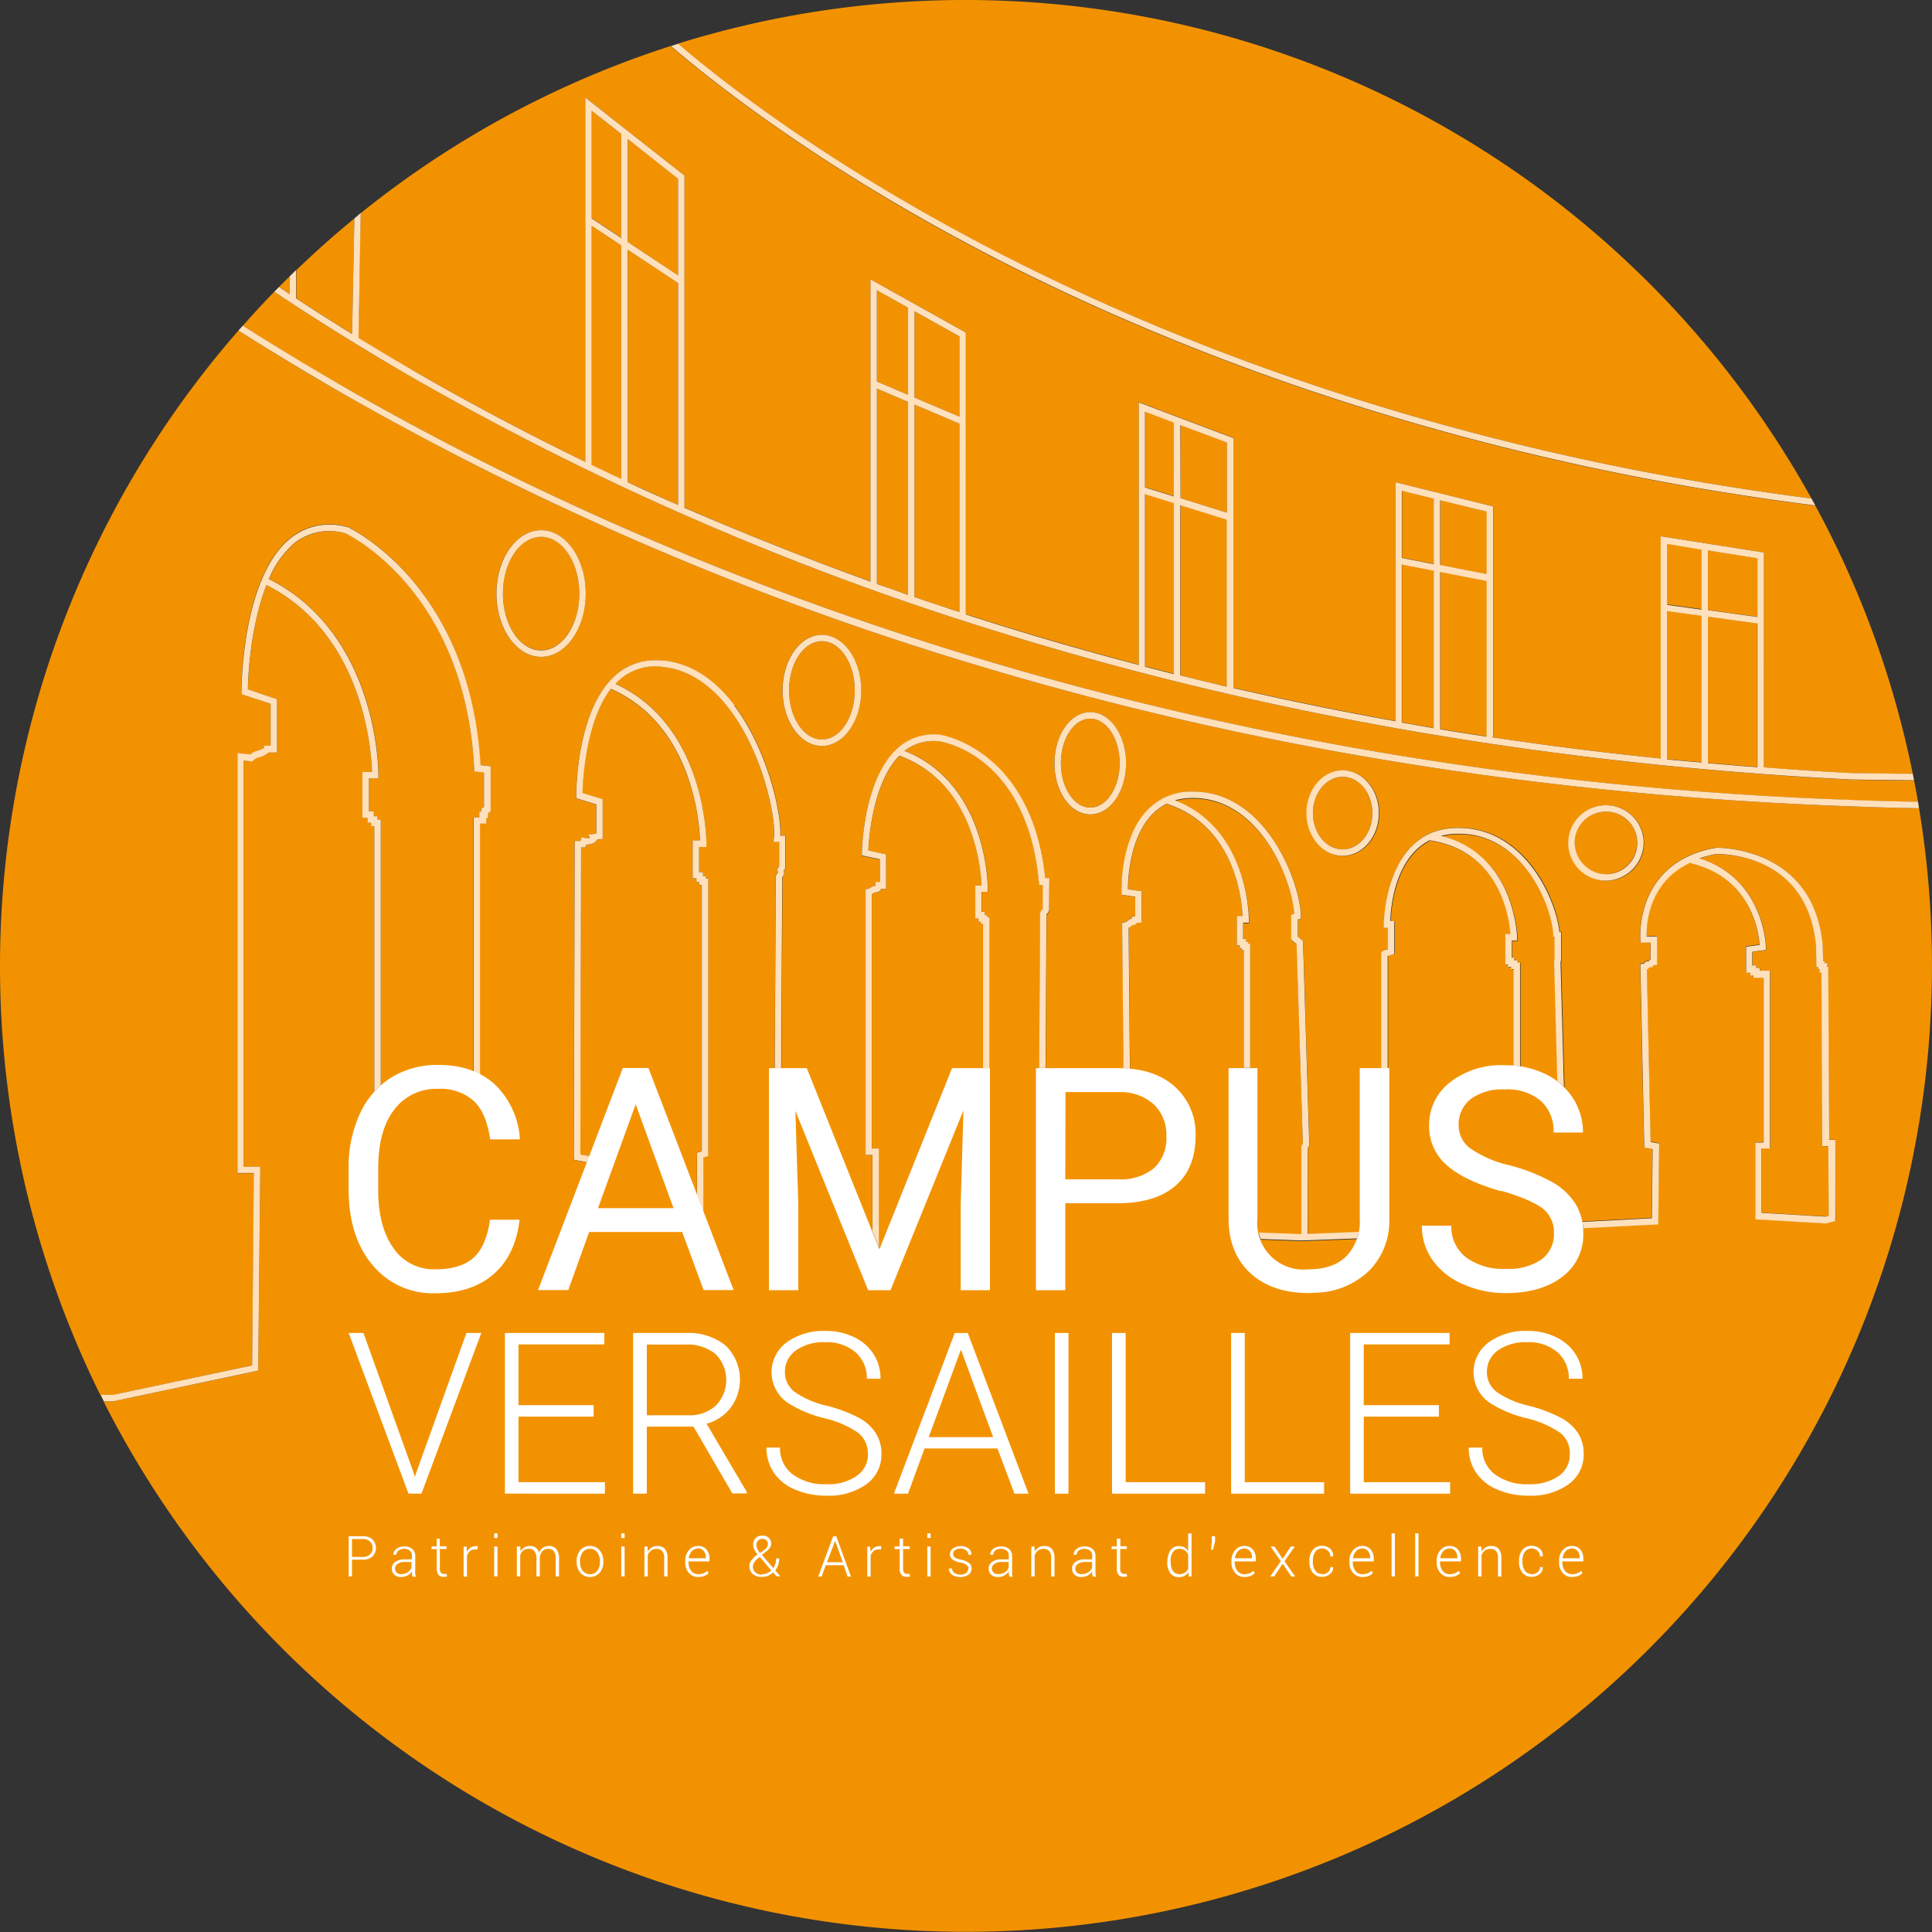 <svg xmlns="http://www.w3.org/2000/svg" viewBox="0 0 340.16 340.16"><rect x="0" y="0" width="340.16" height="340.16" fill="#333333" stroke="none"/><defs><clipPath id="clip-path" transform="translate(-6.61 -7.09)"><path fill="none" d="M0 0h354.33v354.33H0z"></path></clipPath><style>.cls-2{fill:#f39200}.cls-4{fill:#fee0bc}</style></defs><path d="M261.78 90.06l-8.17-2.03v11.48l8.17 1.6V90.06z" class="cls-2"></path><g clip-path="url(#clip-path)"><path d="M299.58 108.38l-6-.82v26.11c2 .2 4 .37 6 .55zm-47.11-7.94l-5.62-1.09v27.84l5.62 1zm9.31 1.82l-8.18-1.59v27.69c2.71.45 5.43.88 8.18 1.3zm37.8-5.56l-6.02-.95v10.67l6.02.82V96.7zm-47.11-8.95l-5.61-1.39V98.2l5.61 1.09V87.75zm56.92 21.98l-8.72-1.19v25.79c2.88.26 5.79.49 8.72.71z" class="cls-2"></path><path d="M72.39 65.03c9.08 5.27 19.32 10.77 30.68 16.28V17.17l17.44 13.74v58.45c10.17 4.45 21.09 8.83 32.75 13V49.18l16.79 9.38v49.57q14.53 4.71 30.45 8.9V70.8l16.66 6.29v44q13.8 3.18 28.56 5.85V84.91l17.2 4.26v40.61h-.38q14.5 2.19 29.88 3.77V94.42l18.15 2.86v37.85c5 .37 10.12.71 15.29 1 .1 0 4.93.09 10.92.14a168.64 168.64 0 00-17.16-47.24c-69.85-8.81-121.49-30.82-152.84-48-25.07-13.78-41.39-26.65-48.72-32.92a169.49 169.49 0 00-54.57 29.44l-.38 22c3 1.84 6.07 3.68 9.26 5.53" class="cls-2"></path><path d="M318.94 87.77A170.33 170.33 0 00119.32 7.7c7.51 6.38 23.6 18.93 48 32.33 31.18 17.06 82.38 38.88 151.62 47.74M61.99 58.81l.4-20.34q-5.3 4.34-10.21 9.08v5c3.16 2.07 6.44 4.17 9.86 6.27m153.99 19.06l-8.18-3.09v12.92l8.18 2.55V77.88zm93.4 20.37l-8.72-1.37v10.52l8.72 1.19V98.25zM50.99 48.66l-1.89 1.88 1.89 1.26zm108.88 5.51l-5.47-3.06v16.08l5.47 2.33V54.17zm76.52 82.6c-2.88 0-5.23 2.86-5.23 6.39s2.35 6.39 5.23 6.39 5.24-2.87 5.24-6.39-2.35-6.39-5.24-6.39M95.27 94.49c-3.71 0-6.72 4.49-6.72 10s3 10 6.72 10 6.72-4.49 6.72-10-3-10-6.72-10m14.12-51.27l-5.21-3.45v42.14q2.56 1.24 5.21 2.47zm35.32 69.69c-3.19 0-5.78 3.88-5.78 8.65s2.59 8.65 5.78 8.65 5.78-3.88 5.78-8.65-2.59-8.65-5.78-8.65" class="cls-2"></path><path d="M327.29 140.91c.09 0 4.36.2 10.41.28-.22-1.27-.45-2.53-.7-3.79-6.11 0-11.07-.13-11.17-.13-52.53-2.7-102.84-11.36-149.55-25.86A506.64 506.64 0 0171.75 65.98a440.24 440.24 0 01-23.46-14.61q-2.85 2.92-5.55 6c5.95 3.77 12.25 7.6 19 11.43 53.65 30.67 143.35 68.11 265.55 72.11" class="cls-2"></path><path d="M216.02 91.43l-8.17-2.52v30q4 1 8.17 2zm72.22 56.8a5.51 5.51 0 10-5.51 5.69 5.61 5.61 0 005.51-5.69m32.53 23.1h-.38l.06-.65h-.25v-.35h-.34l-.08-3.93-.06-.46c-1.82-15.81-16.85-15.57-17.47-15.55a20.12 20.12 0 00-3 .77c11.44 3.56 11.71 15.5 11.71 15.62v.5l-2.4.32v2.42h.7l.05.5h.56v.39h1.82v31.28h-1.48v11.33l11.25.66.57-.16v-12.2h-1.07zm-128.81-44.81c-2.85 0-5.17 3.52-5.17 7.84s2.32 7.83 5.17 7.83 5.17-3.51 5.17-7.83-2.32-7.84-5.17-7.84" class="cls-2"></path><path d="M327.25 142.01c-54.07-1.76-106.35-10.14-155.4-24.93A533.36 533.36 0 0161.09 69.72C54.33 65.91 47.97 62 41.98 58.2a170.16 170.16 0 00-24.31 187.42h2.15l24.57-5.22.35-33.83h-2.97v-73.94l2.27.24a3.25 3.25 0 011-.6h.1a4 4 0 001.27-.53l.07-.41h1.13v-7.42l-5.13-1.74v-.4c0-.83.11-20.37 8.76-27.15a11 11 0 019.87-1.86h.1c.22.1 21.53 10 23.34 41.93l1.84.22v8l-.47.16v.89h-.33v1h-1.12v44.16c-.36-.19-.74-.37-1.13-.53v-44.68h1.05v-1.05h.34v-.59l.47-.15v-6.21l-1.73-.2v-.48c-1.54-30.82-21.57-40.85-22.65-41.32a9.94 9.94 0 00-8.85 1.66 16.61 16.61 0 00-4.58 6.39c19.4 9.74 19.28 34.27 19.28 34.52v.56h-1.72v5.81h.87v.86h.65v.6h.57v46.77a13.38 13.38 0 00-1.14 1.12v-46.76h-.57v-.6h-.64v-.86h-.88v-8.07h1.69c-.11-3.66-1.5-24.26-18.57-32.89-2.87 7.26-3.24 16.35-3.28 18.36l5.12 1.74v9.32h-1.45a4.31 4.31 0 01-1.81.89h-.1a2.63 2.63 0 00-.8.52l-.19.18-1.52-.12v71.54h2.93l-.37 35.89-25.57 5.39h-1.66A170.1 170.1 0 00337.88 142.3c-6.18-.08-10.55-.29-10.63-.29m-232-26.36c-4.33 0-7.86-5-7.86-11.15s3.53-11.15 7.86-11.15 7.86 5 7.86 11.15-3.53 11.15-7.86 11.15m43.06 37.16l-.26.41a1.16 1.16 0 01-.13 1l-.14.18v.06c0 1.41-.11 19.79-.19 33.57h-1.2c.08-14.26.18-33.5.18-33.66a1 1 0 01.32-.7l.07-.08a1.45 1.45 0 00-.07-.26l-.12-.27.39-.61v-4.24h-1.05l.11-.66c.48-3-1.66-14.58-7.83-22.72-3.37-4.45-7.29-6.95-11.65-7.44l-.51-.05a9.4 9.4 0 00-7.39 2.53c-.17.16-.32.35-.48.52 16.14 7.41 16 27.94 16 28.15v.56h-1.3v4.41h.68v.68h.49v.48h.45v48.84l-.84.27v9.74l-1.13-3v-7.59l.84-.27v-46.83h-.45v-.48h-.5v-.68h-.67V148h1.29c-.11-3.31-1.39-20.36-15.67-26.69-4.51 5.79-5 16.15-5 18.34l3.54 1.09v7l-1 .12a1.33 1.33 0 01-.71.65 2.39 2.39 0 01-1.2.21l-.15.52h-.74l-.13 54.05 1.58.3-.41 1.08-2.31-.45.14-56.11h1l.2-.67.51.11a1.79 1.79 0 001 0l-.33-.54 1.44-.21v-5.14l-3.54-1.09v-.42c0-.6 0-14.75 6.65-21a10.49 10.49 0 018.24-2.84h.56c4.68.53 8.86 3.18 12.42 7.89 5.66 7.46 8.35 18.64 8.12 22.92h.88zm6.38-21.47c-3.81 0-6.92-4.39-6.92-9.79s3.11-9.78 6.92-9.78 6.92 4.38 6.92 9.78-3.11 9.79-6.92 9.79M184.28 161v.11l-.16 26.94h-1.13c.06-10.14.16-26.77.16-26.94a1 1 0 01.46-1 .31.31 0 000-.18v-4.12h-.62l-.05-.54c-2.09-22.22-16.85-24.65-17.47-24.74a8.32 8.32 0 00-6.19 1.66c14.74 5.82 14.66 24.07 14.66 24.26v.56h-1.09v3.53h.54v.58h.42v.4h.38v26.53h-1.1v-25.4h-.38v-.4h-.41v-.58h-.57v-5.76h1.09c-.12-3.09-1.38-18.07-14.46-22.83-4.64 4.7-5.37 14.45-5.47 16.68l3.13.69v6.06h-.89a.78.78 0 01-.47.53 1.74 1.74 0 01-.36.08 1.67 1.67 0 00-.37.09 1.59 1.59 0 01-.43.26v44.74h1.22v17.45l-1.13-2.83v-13.48h-1.2V156.6l.43-.1a1.18 1.18 0 00.39-.17 1.67 1.67 0 01.88-.34.2.2 0 000-.07v-.56h.81v-4l-3.16-.69v-.47c0-.53.26-13 6.32-18.42a9.47 9.47 0 017.56-2.32c.18 0 16 2.58 18.4 25.23h.73v5.14a1.31 1.31 0 01-.46 1.25m7.66-17.67c-3.48 0-6.3-4-6.3-9s2.82-9 6.3-9 6.3 4 6.3 9-2.83 9-6.3 9m47 74.75l-9.81.37-7.17-.27a10 10 0 01-.3-1.14l7.47.28v-15.5l.26-.39-1.07-35.16-.95-.8v-4.33l.53-.2c-.26-5.36-5.65-20.32-17.78-20.42h-.1a11.38 11.38 0 00-3.1.42c13 5.09 13 20.83 13 21v.55h-1v2.9h.46v.49h.37v.36h.34v21.86h-1.11v-20.85h-.33v-.35h-.37v-.5h-.51v-5.16h1c-.12-2.87-1.37-15.94-13.39-19.77a9.46 9.46 0 00-2.48 1.81c-3.94 4.05-4.28 11.29-4.29 13.21l2.43.34v5.49h-.81a.91.91 0 01-.69.44.24.24 0 00-.15 0c0 .06-.14.25-.66.46l.23 24.84c-.37 0-.75-.06-1.14-.07l-.23-25.61.42-.12a2.92 2.92 0 00.47-.18 1.25 1.25 0 01.82-.47l.09-.36.51-.09v-3.33l-2.41-.35v-.47c0-.39-.28-9.48 4.61-14.51a10.62 10.62 0 017.93-3.18h.11c13.23.1 18.92 16.69 18.92 21.94v.4l-.54.2v3l.94.79v.76l1.09 35.26-.28.41v15.14l9-.34c-.08.4-.18.78-.29 1.15m-2.5-67.4c-3.51 0-6.37-3.37-6.37-7.52s2.86-7.53 6.37-7.53 6.38 3.38 6.38 7.53-2.86 7.52-6.38 7.52m37.79 39.76l-.56-20.91.07-.72v-3.78h-.22v-.45c-.33-5.49-5.86-18.39-17.53-17.69a11 11 0 00-2.23.35c13 3.2 13.39 17.68 13.39 17.84v.59h-.92v3.05h.44v.45h.56v.37h.44v18.28c-.37-.06-.75-.11-1.13-.14v-17h-.44v-.38h-.57v-.44h-.44v-5.35h.89c-.21-2.84-1.8-14.64-14.23-16.51-6.16 3.13-6.86 11.89-6.93 14.23h.71v5.65l-.37.14a4.37 4.37 0 01-.8.22v19.75h-1.13v-20.4l.23-.17a1.54 1.54 0 01.79-.3h.14v-3.83h-.71v-.56c0-.17-.05-16.33 12.23-17s18.08 12.26 18.69 18.31h.3v4.8l-.07.71.59 21.87a12.53 12.53 0 00-1.16-1m1.87-42.21a6.64 6.64 0 116.64 6.83 6.74 6.74 0 01-6.64-6.83m47 66.68l-1.59.44h-.09l-12.41-.73v-13.54h1.48v-29h-1.88v-.43h-.57v-.49h-.73v-4.56l2.37-.32c-.17-2.33-1.51-11.89-12.15-14.39v-.1c-7.45 3.48-7.78 11-7.73 13h1.84v5l-.63.06-.27.38h-.49a.66.66 0 01-.41.37l.66 30.39 1.5.26-.15 14.24-13.22.68a8.11 8.11 0 00-.14-1.13l12.24-.63.12-12.21-1.47-.26-.69-32.32h.62a2.2 2.2 0 01.23-.29l.15-.15h.46l.26-.36h.1v-2.89h-1.75l-.05-.52c0-.13-1.09-13.67 13.34-16.18.25 0 16.77-.29 18.7 16.53l.07.52.06 2.88h.25v.35h.48l-.06.65h.24l.14 30.49h1.08zM168.92 59.23l-7.91-4.42V70l7.91 3.37V59.23zm-59.53-35.64l-5.21-4.09v18.91l5.21 3.45V23.59z" class="cls-2"></path><path d="M206.71 88.54l-5.07-1.58v30.37c1.69.44 3.36.88 5.07 1.31zm0-14.18l-5.07-1.92v13.34l5.07 1.58v-13zm-37.79.23l-7.91-3.36v33.89q3.9 1.33 7.91 2.64zm-49.53-24.75l-8.85-5.87v40.94c2.85 1.29 5.85 2.62 8.85 4zm-.01-18.4l-8.85-6.96v18.14l8.85 5.87V31.44zm40.49 39.31l-5.48-2.33v34.38q2.72 1 5.48 1.93z" class="cls-2"></path><path d="M184.76 154.61h-.73c-2.37-22.65-18.22-25.2-18.4-25.23a9.47 9.47 0 00-7.56 2.32c-6.06 5.4-6.31 17.9-6.32 18.43v.47l3.16.69v4h-.81v.62a.2.2 0 010 .07 1.67 1.67 0 00-.88.34 1.18 1.18 0 01-.39.17l-.43.1v46.75h1.21v13.48l1.14 2.83v-17.44h-1.26v-44.76a1.59 1.59 0 00.43-.26 1.25 1.25 0 01.37-.09 1.9 1.9 0 00.36-.08.8.8 0 00.47-.53h.89v-6.06l-3.13-.69c.1-2.23.83-12 5.47-16.69 13.04 4.77 14.34 19.75 14.46 22.86h-1.09v5.79h.57v.58h.41v.4h.38v25.4h1.14v-26.55h-.38v-.4h-.45v-.58h-.57v-3.53h1.09v-.56c0-.19.08-18.44-14.66-24.26a8.32 8.32 0 016.19-1.66c.62.09 15.38 2.52 17.47 24.74l.05.54h.62v4.09a.31.31 0 010 .18 1 1 0 00-.46 1c0 .17-.1 16.8-.16 26.94h1.13l.16-26.94v-.11a1.3 1.3 0 00.47-1.25zm90.1 14.3v-4.8h-.3c-.61-6.05-6.52-19-18.69-18.31s-12.23 16.88-12.23 17v.56h.71v3.83h-.14a1.54 1.54 0 00-.79.3l-.23.17v20.4h1.13v-19.75a4.37 4.37 0 00.8-.22l.37-.14v-5.77h-.71c.07-2.34.77-11.1 6.93-14.23 12.43 1.87 14 13.67 14.23 16.51h-.89v5.35h.44v.44h.57v.38h.44v17c.38 0 .76.08 1.13.14v-18.3h-.44v-.37h-.56v-.45h-.44v-3.05h.92v-.59c0-.16-.39-14.64-13.39-17.84a11 11 0 012.23-.35c11.67-.7 17.2 12.2 17.53 17.69v.45h.22v3.78l-.07.72.56 20.91a12.53 12.53 0 011.16 1l-.59-21.87zm-145.53-44.73c-3.56-4.71-7.74-7.36-12.42-7.89h-.56a10.52 10.52 0 00-8.24 2.83c-6.67 6.25-6.65 20.4-6.65 21v.42l3.54 1.09v5.14l-1.44.21.33.54a1.79 1.79 0 01-1 0l-.51-.11-.2.67h-1l-.14 56.11 2.31.45.41-1.08-1.58-.3.13-54.05h.74l.15-.52a2.39 2.39 0 001.2-.21 1.29 1.29 0 00.71-.65l1-.12v-7l-3.54-1.09c.05-2.19.52-12.55 5-18.34 14.28 6.33 15.56 23.38 15.67 26.69h-1.29v6.67h.67v.68h.5v.48h.45v46.89l-.84.27v7.59l1.13 3v-9.74l.84-.27V154.7h-.45v-.48h-.49v-.68h-.68v-4.41h1.3v-.56c0-.21.09-20.74-16-28.15.16-.17.31-.36.48-.52a9.4 9.4 0 017.39-2.53l.51.05c4.36.49 8.28 3 11.65 7.44 6.17 8.14 8.31 19.76 7.83 22.72l-.11.66h1.05v4.24l-.39.61.12.27a1.45 1.45 0 01.07.26l-.07.08a1 1 0 00-.32.7c0 .16-.1 19.4-.18 33.66h1.13c.08-13.78.18-32.16.19-33.57v-.06l.14-.18a1.16 1.16 0 00.13-1l.26-.41v-5.71h-.88c.23-4.28-2.46-15.46-8.12-22.92M321.9 170.2h-.24l.06-.65h-.48v-.35h-.25l-.07-2.88-.06-.52c-1.93-16.82-18.45-16.55-18.7-16.53-14.43 2.51-13.35 16-13.34 16.18l.05.52h1.75v2.94h-.1l-.26.36h-.46l-.15.15a2.2 2.2 0 00-.23.29h-.61l.69 32.32 1.47.26-.12 12.21-12.24.63a8.11 8.11 0 01.14 1.13l13.22-.68.15-14.24-1.5-.26-.66-30.39a.66.66 0 00.41-.37h.49l.27-.38.62-.06v-5h-1.83c-.05-2.06.28-9.56 7.73-13v.1c10.64 2.5 12 12.06 12.15 14.39l-2.37.32v4.55h.71v.49h.57v.43h1.82v29h-1.48v13.53l12.41.73h.09l1.59-.44v-14.29h-1.08zm.08 43.85l-.57.16-11.25-.66v-11.33h1.48v-31.31h-1.82v-.42h-.56l-.05-.5h-.7v-2.42l2.4-.32v-.5c0-.12-.27-12.06-11.71-15.62a21.38 21.38 0 013-.77c.62 0 15.65-.26 17.47 15.55l.06.46.08 3.93h.34v.35h.25l-.06.65h.36l.14 30.49h1.07zm-91.73-11.92l.28-.41-1.09-35.26v-.76l-.94-.79v-3l.54-.2v-.4c0-5.25-5.69-21.84-18.92-21.94h-.11a10.62 10.62 0 00-7.93 3.18c-4.89 5-4.63 14.12-4.61 14.51v.47l2.41.35v3.41l-.51.09-.09.36a1.25 1.25 0 00-.82.47 2.92 2.92 0 01-.47.18l-.42.12.23 25.61c.39 0 .77 0 1.14.07l-.23-24.84c.52-.21.63-.4.66-.46a.34.34 0 01.15 0 .91.91 0 00.69-.44h.81v-5.54l-2.43-.34c0-1.92.35-9.16 4.29-13.21a9.46 9.46 0 012.51-1.85c12 3.83 13.26 16.9 13.38 19.77h-1v5.16h.51v.5h.37v.35h.33v20.73h1.14V166.2h-.34v-.36h-.39v-.49h-.51v-2.9h1v-.54c0-.17.07-15.91-13-21a11.38 11.38 0 013.1-.42h.1c12.13.1 17.52 15.06 17.78 20.42l-.53.2v4.33l.95.8 1.11 35.15-.26.39v15.5l-7.47-.28a10 10 0 00.3 1.14l7.17.27 9.81-.37c.11-.37.21-.75.29-1.15l-9 .35zM45.46 241.32l.37-35.89H42.9v-71.52l1.52.16.19-.18a2.63 2.63 0 01.8-.52h.1a4.31 4.31 0 001.81-.89h1.45v-9.37l-5.12-1.74c0-2 .41-11.1 3.27-18.36 17.08 8.63 18.47 29.23 18.58 32.9h-1.69v8.08h.88v.86h.64v.6h.57v46.75a14.93 14.93 0 011.14-1.11V144.3h-.57v-.59h-.65v-.86h-.87v-5.81h1.68v-.56c0-.25.12-24.78-19.28-34.52a16.61 16.61 0 014.61-6.44 9.94 9.94 0 018.86-1.61c1.08.52 21.11 10.55 22.66 41.41v.48l1.73.2v6.14l-.47.15v.59h-.35v1.03h-1v44.76c.39.16.77.34 1.13.53v-44.19h1.09v-1h.33v-.89l.45-.21v-8l-1.78-.2c-1.84-31.87-23.15-41.8-23.37-41.9h-.1a11 11 0 00-9.87 1.86c-8.65 6.78-8.76 26.32-8.76 27.15v.4l5.13 1.69v7.38H46.5l-.06.41a4.29 4.29 0 01-1.27.53h-.1a3.25 3.25 0 00-1 .6l-2.27-.24v73.94h2.89l-.3 33.87-24.52 5.19h-2.15c.18.38.37.75.56 1.13h1.66zm126.39-124.24c49 14.79 101.33 23.17 155.4 24.93.08 0 4.45.21 10.63.29l-.18-1.14c-6.05-.08-10.32-.28-10.41-.28-122.2-3.97-211.9-41.41-265.6-72.11q-10-5.76-18.95-11.43l-.76.86c6 3.8 12.35 7.66 19.11 11.52a533.36 533.36 0 00110.76 47.36" class="cls-4"></path><path d="M176.28 111.41c46.71 14.48 97 23.16 149.55 25.83.1 0 5.06.09 11.17.13-.07-.38-.14-.76-.22-1.13-6-.05-10.82-.13-10.92-.14-5.17-.26-10.25-.6-15.29-1V97.28l-18.18-2.86v39.13q-15.36-1.57-29.88-3.77h.38V89.17l-17.17-4.26v42.08q-14.76-2.66-28.56-5.85v-44l-16.66-6.29v46.23q-15.92-4.17-30.45-8.9V58.56l-16.79-9.38v53.22a562.296 562.296 0 01-32.75-13V30.91l-17.46-13.74v64.14C91.69 75.8 81.45 70.3 72.39 65.03a436.47 436.47 0 01-9.26-5.53l.38-22-1.12.97-.4 20.34c-3.42-2.1-6.7-4.2-9.86-6.27v-5l-1.14 1.12v3.13l-1.89-1.25-.81.83c7.15 4.77 15 9.68 23.46 14.61a507.18 507.18 0 00104.53 45.43m124.43-14.5l8.72 1.38v10.34l-8.72-1.2zm0 11.67l8.72 1.19v25.31c-2.93-.22-5.83-.45-8.72-.71zm-7.15-12.8l6 1v10.55l-6-.82zm0 11.82l6 .82v25.84c-2-.18-4-.35-6-.55zm-40-19.53l8.18 2v11l-8.18-1.6zm0 12.64l8.18 1.59v27.4c-2.75-.42-5.47-.85-8.18-1.3zm-6.75-14.31l5.62 1.39v11.54l-5.62-1.1zm0 13l5.62 1.09v27.73l-5.62-1zm-39-24.56l8.21 3.07v12.35l-8.17-2.55zm0 14.11l8.17 2.55v29.41q-4.12-1-8.17-2zm-6.21-16.46l5.07 1.92v13l-5.07-1.59zm0 14.52l5.07 1.58v30.1c-1.71-.43-3.39-.87-5.07-1.31zM161.01 54.8l7.91 4.43v14.13L161.01 70zm0 16.43l7.91 3.36v33.17q-4-1.3-7.91-2.64zm-6.62-20.12l5.47 3.06v15.34l-5.47-2.33zm0 17.31l5.47 2.33v34q-2.76-1-5.47-1.93zm-43.87-43.94l8.86 7v17l-8.86-5.87zm0 19.49l8.87 5.87v39.07c-3-1.33-6-2.66-8.86-4zm-6.34-24.47l5.21 4.09v18.32l-5.21-3.45zm0 20.27l5.21 3.45v41.11q-2.64-1.23-5.21-2.47z" class="cls-4"></path><path d="M319.62 89c-.22-.41-.46-.82-.68-1.23-69.24-8.86-120.44-30.68-151.55-47.74-24.45-13.4-40.54-25.95-48-32.33l-1.26.41c7.32 6.27 23.65 19.14 48.72 32.89 31.35 17.18 83 39.19 152.84 48m-127.73 36.39c-3.48 0-6.3 4-6.3 9s2.82 9 6.3 9 6.3-4 6.3-9-2.83-9-6.3-9m0 16.8c-2.85 0-5.17-3.51-5.17-7.83s2.32-7.83 5.17-7.83 5.17 3.51 5.17 7.83-2.32 7.83-5.17 7.83m-47.25-30.42c-3.81 0-6.92 4.38-6.92 9.78s3.11 9.79 6.92 9.79 6.92-4.39 6.92-9.79-3.11-9.78-6.92-9.78m0 18.43c-3.19 0-5.78-3.88-5.78-8.65s2.59-8.65 5.78-8.65 5.78 3.88 5.78 8.65-2.59 8.65-5.78 8.65M95.27 93.35c-4.33 0-7.86 5-7.86 11.15s3.53 11.15 7.86 11.15 7.86-5 7.86-11.15-3.53-11.15-7.86-11.15m0 21.17c-3.71 0-6.72-4.49-6.72-10s3-10 6.72-10 6.72 4.49 6.72 10-3 10-6.72 10m141.12 21.11c-3.51 0-6.37 3.38-6.37 7.53s2.86 7.52 6.37 7.52 6.38-3.37 6.38-7.52-2.86-7.53-6.38-7.53m0 13.92c-2.88 0-5.23-2.87-5.23-6.39s2.35-6.39 5.23-6.39 5.24 2.86 5.24 6.39-2.35 6.39-5.24 6.39m53-1.32a6.64 6.64 0 10-6.64 6.83 6.74 6.74 0 006.64-6.83m-12.14 0a5.51 5.51 0 115.5 5.69 5.61 5.61 0 01-5.5-5.69" class="cls-4"></path><path d="M91.48 214.75q-.72 6.21-4.57 9.58t-10.25 3.37a13.77 13.77 0 01-11.1-5q-4.17-5-4.18-13.29v-3.76a22.25 22.25 0 012-9.59 14.62 14.62 0 015.52-6.35 15.34 15.34 0 018.27-2.21q6.22 0 10 3.47a14.58 14.58 0 014.37 9.63H86.3c-.45-3.12-1.42-5.39-2.91-6.79a8.83 8.83 0 00-6.27-2.1 9.23 9.23 0 00-7.73 3.69q-2.81 3.64-2.8 10.4v3.79q0 6.36 2.66 10.13a8.57 8.57 0 007.43 3.76c2.87 0 5.06-.65 6.59-1.95s2.55-3.55 3-6.78zm28.63 2.16h-16.38l-3.68 10.23h-5.32l14.93-39.1h4.51l15 39.1h-5.29zm-14.82-4.2h13.29l-6.66-18.28zm36.76-24.64l12.78 31.9 12.79-31.9h6.68v39.09h-5.15v-15.22l.48-16.44-12.84 31.66h-3.94l-12.81-31.57.51 16.35v15.22h-5.16v-39.09h6.66zm45.51 23.78v15.31h-5.17v-39.1h14.42q6.42 0 10.06 3.28a11.1 11.1 0 013.63 8.67q0 5.7-3.55 8.77t-10.19 3.07zm0-4.21h9.26a9.27 9.27 0 006.34-1.95 7.16 7.16 0 002.2-5.64 7.39 7.39 0 00-2.2-5.59 8.65 8.65 0 00-6-2.18h-9.56zm57.05-19.58v26.59a12.42 12.42 0 01-3.47 9 14 14 0 01-9.36 3.95l-1.37.06q-6.42 0-10.23-3.47t-3.87-9.53v-26.6h5.08v26.48a8.15 8.15 0 009 8.94q4.38 0 6.7-2.34a8.9 8.9 0 002.32-6.57v-26.51zm19.66 21.67q-6.63-1.9-9.65-4.68a8.94 8.94 0 01-3-6.86 9.45 9.45 0 013.69-7.64 14.63 14.63 0 019.6-3 16.12 16.12 0 017.18 1.55 11.87 11.87 0 014.89 4.3 11 11 0 011.73 6h-5.18a7.15 7.15 0 00-2.26-5.59 9.14 9.14 0 00-6.36-2 9.38 9.38 0 00-5.95 1.68 5.63 5.63 0 00-2.14 4.67 5 5 0 002 4 20 20 0 006.9 3 32 32 0 017.63 3 11.61 11.61 0 014.08 3.85 9.81 9.81 0 011.33 5.18 9.16 9.16 0 01-3.71 7.62q-3.71 2.85-9.91 2.86a18.32 18.32 0 01-7.51-1.55 12.65 12.65 0 01-5.39-4.23 10.32 10.32 0 01-1.89-6.09h5.18a6.76 6.76 0 002.62 5.6 11 11 0 007 2 10.13 10.13 0 006.26-1.66 5.42 5.42 0 002.18-4.54 5.3 5.3 0 00-2-4.45c-1.34-1-3.78-2.08-7.3-3.1m-191.4 49.83l.15.6.18-.6 8.9-24.79h2.62l-10.53 28.29h-2.29l-10.53-28.29h2.6l8.9 24.79zm31.63-10.06H91.29v11.54h15.21v2.02H88.9v-28.29h17.5v2.02H91.29v10.69h13.23v2.02zm17.58 1.76h-8.22v11.8h-2.41v-28.29h9.19a10.5 10.5 0 017.07 2.19 8.36 8.36 0 01.95 10.93 8.14 8.14 0 01-4.27 2.87l7.07 12v.26h-2.54zm-8.22-2h7.32a6.8 6.8 0 004.84-1.71 6.46 6.46 0 00-.08-9.09 7.9 7.9 0 00-5.34-1.65h-6.74zm38.92 6.84a4.58 4.58 0 00-1.66-3.72 17.41 17.41 0 00-6-2.6 21.4 21.4 0 01-6.41-2.69 6.52 6.52 0 01-.2-10.68 11 11 0 016.83-2 11.3 11.3 0 015 1.09 8.23 8.23 0 013.45 3 8 8 0 011.22 4.33h-2.41a6 6 0 00-2-4.67 7.74 7.74 0 00-5.32-1.76 8.35 8.35 0 00-5.17 1.45 4.54 4.54 0 00-1.93 3.78 4.31 4.31 0 001.73 3.53 16 16 0 005.54 2.4 25.56 25.56 0 015.77 2.16 8.11 8.11 0 012.95 2.67 6.69 6.69 0 011 3.67 6.38 6.38 0 01-2.67 5.36 11.36 11.36 0 01-7 2 13.89 13.89 0 01-5.49-1.06 8.42 8.42 0 01-3.79-3 7.72 7.72 0 01-1.29-4.41h2.39a5.66 5.66 0 002.23 4.72 9.44 9.44 0 005.95 1.73 8.8 8.8 0 005.3-1.45 4.55 4.55 0 002-3.87m22.8-.97h-12.84l-2.91 7.95h-2.48l10.71-28.29h2.29l10.7 28.29h-2.48zm-12.1-2h11.34l-5.67-15.41zm22.21-18.34h2.39v28.29h-2.39zm12.47 26.27h13.97v2.02h-16.38v-28.29h2.41v26.27zm20.96 0h13.97v2.02h-16.37v-28.29h2.4v26.27zm34.18-11.54h-13.23v11.54h15.21v2.02h-17.6v-28.29h17.5v2.02h-15.11v10.69h13.23v2.02zm23.05 6.6a4.57 4.57 0 00-1.65-3.72 17.5 17.5 0 00-6-2.6 21.48 21.48 0 01-6.42-2.69 6.53 6.53 0 01-.2-10.68 11 11 0 016.83-2 11.24 11.24 0 015 1.09 8.23 8.23 0 013.45 3 7.91 7.91 0 011.22 4.33h-2.41a6 6 0 00-2-4.67 7.73 7.73 0 00-5.32-1.76 8.37 8.37 0 00-5.17 1.45 4.53 4.53 0 00-1.92 3.78 4.28 4.28 0 001.73 3.53 15.93 15.93 0 005.53 2.4 25.37 25.37 0 015.77 2.16 8.15 8.15 0 013 2.67 6.69 6.69 0 011 3.67 6.38 6.38 0 01-2.67 5.36 11.37 11.37 0 01-7 2 13.8 13.8 0 01-5.48-1.06 8.36 8.36 0 01-3.79-3 7.73 7.73 0 01-1.3-4.41h2.39a5.64 5.64 0 002.24 4.72 9.41 9.41 0 005.94 1.73 8.84 8.84 0 005.23-1.41 4.56 4.56 0 002-3.87M61.97 274.61v2.95h-.58v-7.08h2.46a2.47 2.47 0 011.73.56 2.14 2.14 0 010 3 2.42 2.42 0 01-1.73.56zm0-.49h1.87a1.76 1.76 0 001.32-.45 1.49 1.49 0 00.44-1.12 1.53 1.53 0 00-.44-1.13 1.76 1.76 0 00-1.32-.45h-1.87zm10.64 3.44a4 4 0 01-.08-.48 2.73 2.73 0 010-.41 2.12 2.12 0 01-.77.71 2.23 2.23 0 01-1.13.28 1.7 1.7 0 01-1.21-.41 1.51 1.51 0 01-.43-1.12 1.34 1.34 0 01.62-1.14 2.79 2.79 0 011.62-.44h1.3v-.64a1.14 1.14 0 00-.36-.89 1.49 1.49 0 00-1-.32 1.56 1.56 0 00-1 .29.93.93 0 00-.37.74h-.54a1.23 1.23 0 01.51-1 2.13 2.13 0 011.41-.45 2.06 2.06 0 011.4.44 1.54 1.54 0 01.53 1.27v2.59a4.89 4.89 0 000 .54 4.82 4.82 0 00.11.52zm-2-.42a2.13 2.13 0 001.17-.31 1.65 1.65 0 00.67-.82v-1h-1.26a1.94 1.94 0 00-1.18.34 1 1 0 00-.46.81.92.92 0 00.3.72 1.15 1.15 0 00.81.27m6.78-6.24v1.34h1.17v.48h-1.17v3.43a1.08 1.08 0 00.19.73.62.62 0 00.5.22h.5l.09.43a1.07 1.07 0 01-.3.09 1.32 1.32 0 01-.34 0 1.12 1.12 0 01-.87-.35 1.62 1.62 0 01-.31-1.11v-3.43h-.91v-.48h.91v-1.35zm6.61 1.89h-.41a1.31 1.31 0 00-.91.31 1.62 1.62 0 00-.51.84v3.64h-.59v-5.27h.52l.07.88v.06a1.89 1.89 0 01.62-.76 1.56 1.56 0 01.92-.27h.37zm3.54-2.01h-.58v-.82h.58zm0 6.77h-.58v-5.27h.58zm4.01-5.27l.05.87a1.93 1.93 0 01.68-.71 1.9 1.9 0 011-.25 1.66 1.66 0 011 .29 1.58 1.58 0 01.58.88 2 2 0 01.68-.86 1.8 1.8 0 011.07-.31 1.59 1.59 0 011.31.56 2.67 2.67 0 01.46 1.73v3.07h-.59v-3.08a2.15 2.15 0 00-.34-1.38 1.22 1.22 0 00-1-.4 1.34 1.34 0 00-1 .41 2 2 0 00-.46 1.05v3.4h-.59v-3.08a2.15 2.15 0 00-.35-1.37 1.2 1.2 0 00-1-.41 1.49 1.49 0 00-1 .31 1.58 1.58 0 00-.51.84v3.71H91v-5.27zm9.93 2.56a2.86 2.86 0 01.64-1.91 2.16 2.16 0 011.7-.74 2.13 2.13 0 011.7.74 2.82 2.82 0 01.65 1.91v.16a2.86 2.86 0 01-.64 1.91 2.33 2.33 0 01-3.41 0 2.86 2.86 0 01-.64-1.91zm.59.16a2.52 2.52 0 00.47 1.54 1.65 1.65 0 002.58 0 2.51 2.51 0 00.46-1.54v-.16a2.44 2.44 0 00-.47-1.53 1.51 1.51 0 00-1.29-.63 1.5 1.5 0 00-1.28.63 2.51 2.51 0 00-.47 1.53zm7.86-4.22h-.59v-.82h.58zm0 6.77h-.59v-5.27h.58zm4.02-5.27l.06.92a1.79 1.79 0 011.71-1 1.63 1.63 0 011.31.52 2.46 2.46 0 01.45 1.63v3.21h-.59v-3.2a1.87 1.87 0 00-.34-1.28 1.24 1.24 0 00-1-.38 1.57 1.57 0 00-1 .31 1.71 1.71 0 00-.55.82v3.73h-.59v-5.27zm8.96 5.37a2.11 2.11 0 01-1.67-.72 2.68 2.68 0 01-.64-1.86v-.27a2.74 2.74 0 01.64-1.87 2 2 0 011.61-.74 1.85 1.85 0 011.49.61 2.47 2.47 0 01.53 1.66v.44h-3.69v.16a2.38 2.38 0 00.46 1.49 1.52 1.52 0 001.27.6 2.38 2.38 0 00.89-.16 1.84 1.84 0 00.67-.43l.25.4a2.18 2.18 0 01-.73.49 2.71 2.71 0 01-1.08.19m-.06-5a1.43 1.43 0 00-1.11.48 2.11 2.11 0 00-.51 1.23h3v-.12a1.75 1.75 0 00-.37-1.15 1.28 1.28 0 00-1.06-.46m10.54 1.06a4.25 4.25 0 01-.59-.89 1.86 1.86 0 01-.19-.82 1.57 1.57 0 01.44-1.19 1.63 1.63 0 011.19-.42 1.54 1.54 0 011.12.4 1.32 1.32 0 01.41 1 1.25 1.25 0 01-.22.75 2.88 2.88 0 01-.63.63l-.78.6 2 2.34a2.91 2.91 0 00.38-.77 3.46 3.46 0 00.13-.92h.54a3.51 3.51 0 01-.18 1.15 3.09 3.09 0 01-.52.94l.91 1.05h-.67l-.6-.69a3.3 3.3 0 01-.91.59 2.91 2.91 0 01-1.07.2 2.37 2.37 0 01-1.62-.52 1.78 1.78 0 01-.59-1.39 1.66 1.66 0 01.35-1 5.12 5.12 0 011-1zm.76 3.48a2.23 2.23 0 00.88-.18 2.27 2.27 0 00.77-.5l-2-2.34h-.05l-.23.17a2.76 2.76 0 00-.76.83 1.49 1.49 0 00-.2.68 1.34 1.34 0 00.42 1 1.67 1.67 0 001.21.41m-1-5.2a1.65 1.65 0 00.15.66 3.33 3.33 0 00.47.74l.87-.64a1.39 1.39 0 00.4-.46 1.13 1.13 0 00.12-.51.86.86 0 00-.25-.64 1 1 0 00-.72-.25 1 1 0 00-.77.31 1.2 1.2 0 00-.27.79m15.35 3.54h-3.15l-.72 2h-.6l2.61-7.08h.56l2.59 7.08h-.6zm-2.94-.52h2.79l-1.35-3.75zm9.52-2.26h-.42a1.32 1.32 0 00-.91.31 1.68 1.68 0 00-.5.84v3.64h-.59v-5.27h.51l.08.88v.06a1.87 1.87 0 01.61-.76 1.58 1.58 0 01.92-.27h.37zm3.88-1.89v1.34h1.17v.48H159v3.43a1.14 1.14 0 00.19.73.62.62 0 00.5.22h.45l.09.43a1.1 1.1 0 01-.29.09 1.45 1.45 0 01-.35 0 1.12 1.12 0 01-.87-.35 1.62 1.62 0 01-.31-1.11v-3.43h-.91v-.48h.89v-1.35zm4.85-.12h-.58v-.82h.58zm0 6.77h-.58v-5.27h.58zm6.68-1.35a.84.84 0 00-.31-.64 2.33 2.33 0 00-1.1-.45 3.52 3.52 0 01-1.4-.54 1.11 1.11 0 01-.46-.94 1.25 1.25 0 01.51-1 2.45 2.45 0 012.77 0 1.31 1.31 0 01.5 1.1h-.54a1 1 0 00-.37-.76 1.49 1.49 0 00-1-.32 1.45 1.45 0 00-1 .28.82.82 0 00-.32.65.74.74 0 00.27.59 2.7 2.7 0 001.1.42 3.44 3.44 0 011.41.57 1.16 1.16 0 01.48 1 1.29 1.29 0 01-.54 1.07 2.69 2.69 0 01-2.93 0 1.27 1.27 0 01-.52-1.09h.54a1 1 0 00.47.83 1.93 1.93 0 001 .26 1.67 1.67 0 001-.28.86.86 0 00.37-.68m7.23 1.28c0-.19-.06-.35-.08-.48s0-.27 0-.41a2.2 2.2 0 01-.77.71 2.24 2.24 0 01-1.14.28 1.68 1.68 0 01-1.2-.41 1.48 1.48 0 01-.43-1.12 1.34 1.34 0 01.62-1.14 2.75 2.75 0 011.62-.44h1.3v-.64a1.14 1.14 0 00-.36-.89 1.5 1.5 0 00-1-.32 1.55 1.55 0 00-1 .29.93.93 0 00-.37.74h-.54a1.23 1.23 0 01.51-1 2.13 2.13 0 011.41-.45 2.08 2.08 0 011.4.44 1.57 1.57 0 01.53 1.27v2.59a4.89 4.89 0 000 .54 4.76 4.76 0 00.1.52zm-1.94-.42a2.13 2.13 0 001.17-.31 1.65 1.65 0 00.67-.82v-1h-1.31a1.92 1.92 0 00-1.18.34 1 1 0 00-.46.81.91.91 0 00.29.72 1.18 1.18 0 00.82.27m6.38-4.86l.06.92a1.79 1.79 0 011.71-1 1.63 1.63 0 011.31.52 2.46 2.46 0 01.45 1.63v3.21h-.59v-3.2a1.87 1.87 0 00-.34-1.28 1.23 1.23 0 00-1-.38 1.52 1.52 0 00-1 .31 1.66 1.66 0 00-.56.82v3.73h-.59v-5.27zm10.26 5.27q-.06-.28-.09-.48v-.41a2.12 2.12 0 01-.77.71 2.23 2.23 0 01-1.13.28 1.69 1.69 0 01-1.21-.41 1.48 1.48 0 01-.43-1.12 1.34 1.34 0 01.62-1.14 2.77 2.77 0 011.62-.44h1.3v-.64a1.14 1.14 0 00-.36-.89 1.5 1.5 0 00-1-.32 1.55 1.55 0 00-1 .29.93.93 0 00-.37.74h-.54a1.23 1.23 0 01.51-1 2.13 2.13 0 011.41-.45 2.08 2.08 0 011.4.44 1.57 1.57 0 01.53 1.27v2.59a4.89 4.89 0 000 .54 3.21 3.21 0 00.11.52zm-1.95-.42a2.13 2.13 0 001.17-.31 1.65 1.65 0 00.67-.82v-1h-1.31a1.94 1.94 0 00-1.18.34 1 1 0 00-.46.81 1 1 0 00.29.72 1.18 1.18 0 00.82.27m6.82-6.24v1.34h1.13v.48h-1.16v3.43a1.08 1.08 0 00.19.73.61.61 0 00.5.22h.44l.09.43a1 1 0 01-.29.09 1.32 1.32 0 01-.34 0 1.11 1.11 0 01-.87-.35 1.62 1.62 0 01-.31-1.11v-3.43h-.92v-.48h.92v-1.35zm8.28 4.06a3.43 3.43 0 01.54-2 1.73 1.73 0 011.49-.75 1.87 1.87 0 011.63.87v-3.1h.59v7.59h-.48l-.08-.77a1.87 1.87 0 01-.69.65 2 2 0 01-1 .22 1.75 1.75 0 01-1.48-.7 3 3 0 01-.54-1.89zm.59.1a2.71 2.71 0 00.38 1.52 1.31 1.31 0 001.16.56 1.63 1.63 0 00.94-.25 1.54 1.54 0 00.59-.69v-2.5a1.83 1.83 0 00-.56-.72 1.54 1.54 0 00-1-.29 1.28 1.28 0 00-1.16.63 3.09 3.09 0 00-.39 1.64zm7.81-3.72l-.36 1.49h-.35l.13-1.48v-.88h.58v.87zm5.2 6.31a2.11 2.11 0 01-1.67-.72 2.69 2.69 0 01-.65-1.86v-.27a2.75 2.75 0 01.65-1.87 2 2 0 011.61-.74 1.85 1.85 0 011.49.61 2.47 2.47 0 01.53 1.66v.44h-3.71v.16a2.38 2.38 0 00.46 1.49 1.5 1.5 0 001.27.6 2.35 2.35 0 00.89-.16 1.84 1.84 0 00.67-.43l.25.4a2.18 2.18 0 01-.73.49 2.71 2.71 0 01-1.08.19m-.06-5a1.43 1.43 0 00-1.11.48 2.11 2.11 0 00-.51 1.23h3v-.12a1.75 1.75 0 00-.37-1.15 1.28 1.28 0 00-1.06-.46m6.82 1.82l1.43-2.15h.7l-1.8 2.58 1.87 2.68h-.68l-1.51-2.24-1.51 2.24h-.69l1.87-2.68-1.79-2.58h.69l1.42 2.15zm6.96 2.72a1.6 1.6 0 001-.33 1.12 1.12 0 00.43-.92h.52a1.48 1.48 0 01-.58 1.22 2.06 2.06 0 01-1.38.49 2 2 0 01-1.65-.74 2.94 2.94 0 01-.59-1.89v-.21a2.93 2.93 0 01.59-1.88 2 2 0 011.65-.74 2 2 0 011.41.51 1.67 1.67 0 01.55 1.34h-.52a1.29 1.29 0 00-.42-1 1.46 1.46 0 00-1-.38 1.4 1.4 0 00-1.24.61 2.69 2.69 0 00-.41 1.52v.21a2.68 2.68 0 00.41 1.53 1.37 1.37 0 001.24.61m7.11.54a2.11 2.11 0 01-1.67-.72 2.69 2.69 0 01-.65-1.86v-.27a2.75 2.75 0 01.65-1.87 2 2 0 011.61-.74 1.85 1.85 0 011.49.61 2.47 2.47 0 01.53 1.66v.44h-3.69v.16a2.38 2.38 0 00.46 1.49 1.5 1.5 0 001.27.6 2.35 2.35 0 00.89-.16 1.84 1.84 0 00.67-.43l.25.4a2.18 2.18 0 01-.73.49 2.71 2.71 0 01-1.08.19m-.06-5a1.43 1.43 0 00-1.11.48 2.11 2.11 0 00-.51 1.23h3v-.12a1.75 1.75 0 00-.37-1.15 1.28 1.28 0 00-1.06-.46m5.21-2.66h.58v7.59h-.58zm4.16 0h.58v7.59h-.58zm6.09 7.69a2.11 2.11 0 01-1.66-.72 2.69 2.69 0 01-.65-1.86v-.27a2.75 2.75 0 01.65-1.87 2 2 0 011.61-.74 1.85 1.85 0 011.49.61 2.47 2.47 0 01.53 1.66v.44h-3.69v.16a2.32 2.32 0 00.46 1.49 1.48 1.48 0 001.26.6 2.31 2.31 0 00.89-.16 1.88 1.88 0 00.68-.43l.25.4a2.18 2.18 0 01-.73.49 2.8 2.8 0 01-1.09.19m-.05-5a1.43 1.43 0 00-1.11.48 2.11 2.11 0 00-.51 1.23h3v-.12a1.8 1.8 0 00-.37-1.15 1.28 1.28 0 00-1.06-.46m5.65-.34l.06.92a1.79 1.79 0 011.71-1 1.63 1.63 0 011.31.52 2.46 2.46 0 01.45 1.63v3.21h-.59v-3.2a1.87 1.87 0 00-.34-1.28 1.25 1.25 0 00-1-.38 1.51 1.51 0 00-1 .31 1.66 1.66 0 00-.56.82v3.73h-.59v-5.27zm8.88 4.88a1.6 1.6 0 001-.33 1.09 1.09 0 00.43-.92h.52a1.47 1.47 0 01-.57 1.22 2.11 2.11 0 01-1.39.49 2 2 0 01-1.64-.74 2.89 2.89 0 01-.59-1.89v-.21a2.93 2.93 0 01.58-1.88 2 2 0 011.65-.74 2.06 2.06 0 011.42.51 1.66 1.66 0 01.54 1.34h-.52a1.29 1.29 0 00-.42-1 1.44 1.44 0 00-1-.38 1.4 1.4 0 00-1.24.61 2.69 2.69 0 00-.41 1.52v.21a2.68 2.68 0 00.41 1.53 1.37 1.37 0 001.24.61m7.11.54a2.11 2.11 0 01-1.67-.72 2.68 2.68 0 01-.64-1.86v-.27a2.7 2.7 0 01.65-1.87 2 2 0 011.6-.74 1.85 1.85 0 011.49.61 2.47 2.47 0 01.53 1.66v.44h-3.69v.16a2.38 2.38 0 00.46 1.49 1.52 1.52 0 001.27.6 2.35 2.35 0 00.89-.16 1.84 1.84 0 00.67-.43l.25.4a2.08 2.08 0 01-.73.49 2.71 2.71 0 01-1.08.19m-.06-5a1.43 1.43 0 00-1.11.48 2.11 2.11 0 00-.51 1.23h3v-.12a1.75 1.75 0 00-.37-1.15 1.26 1.26 0 00-1.06-.46" fill="#fff"></path></g></svg>